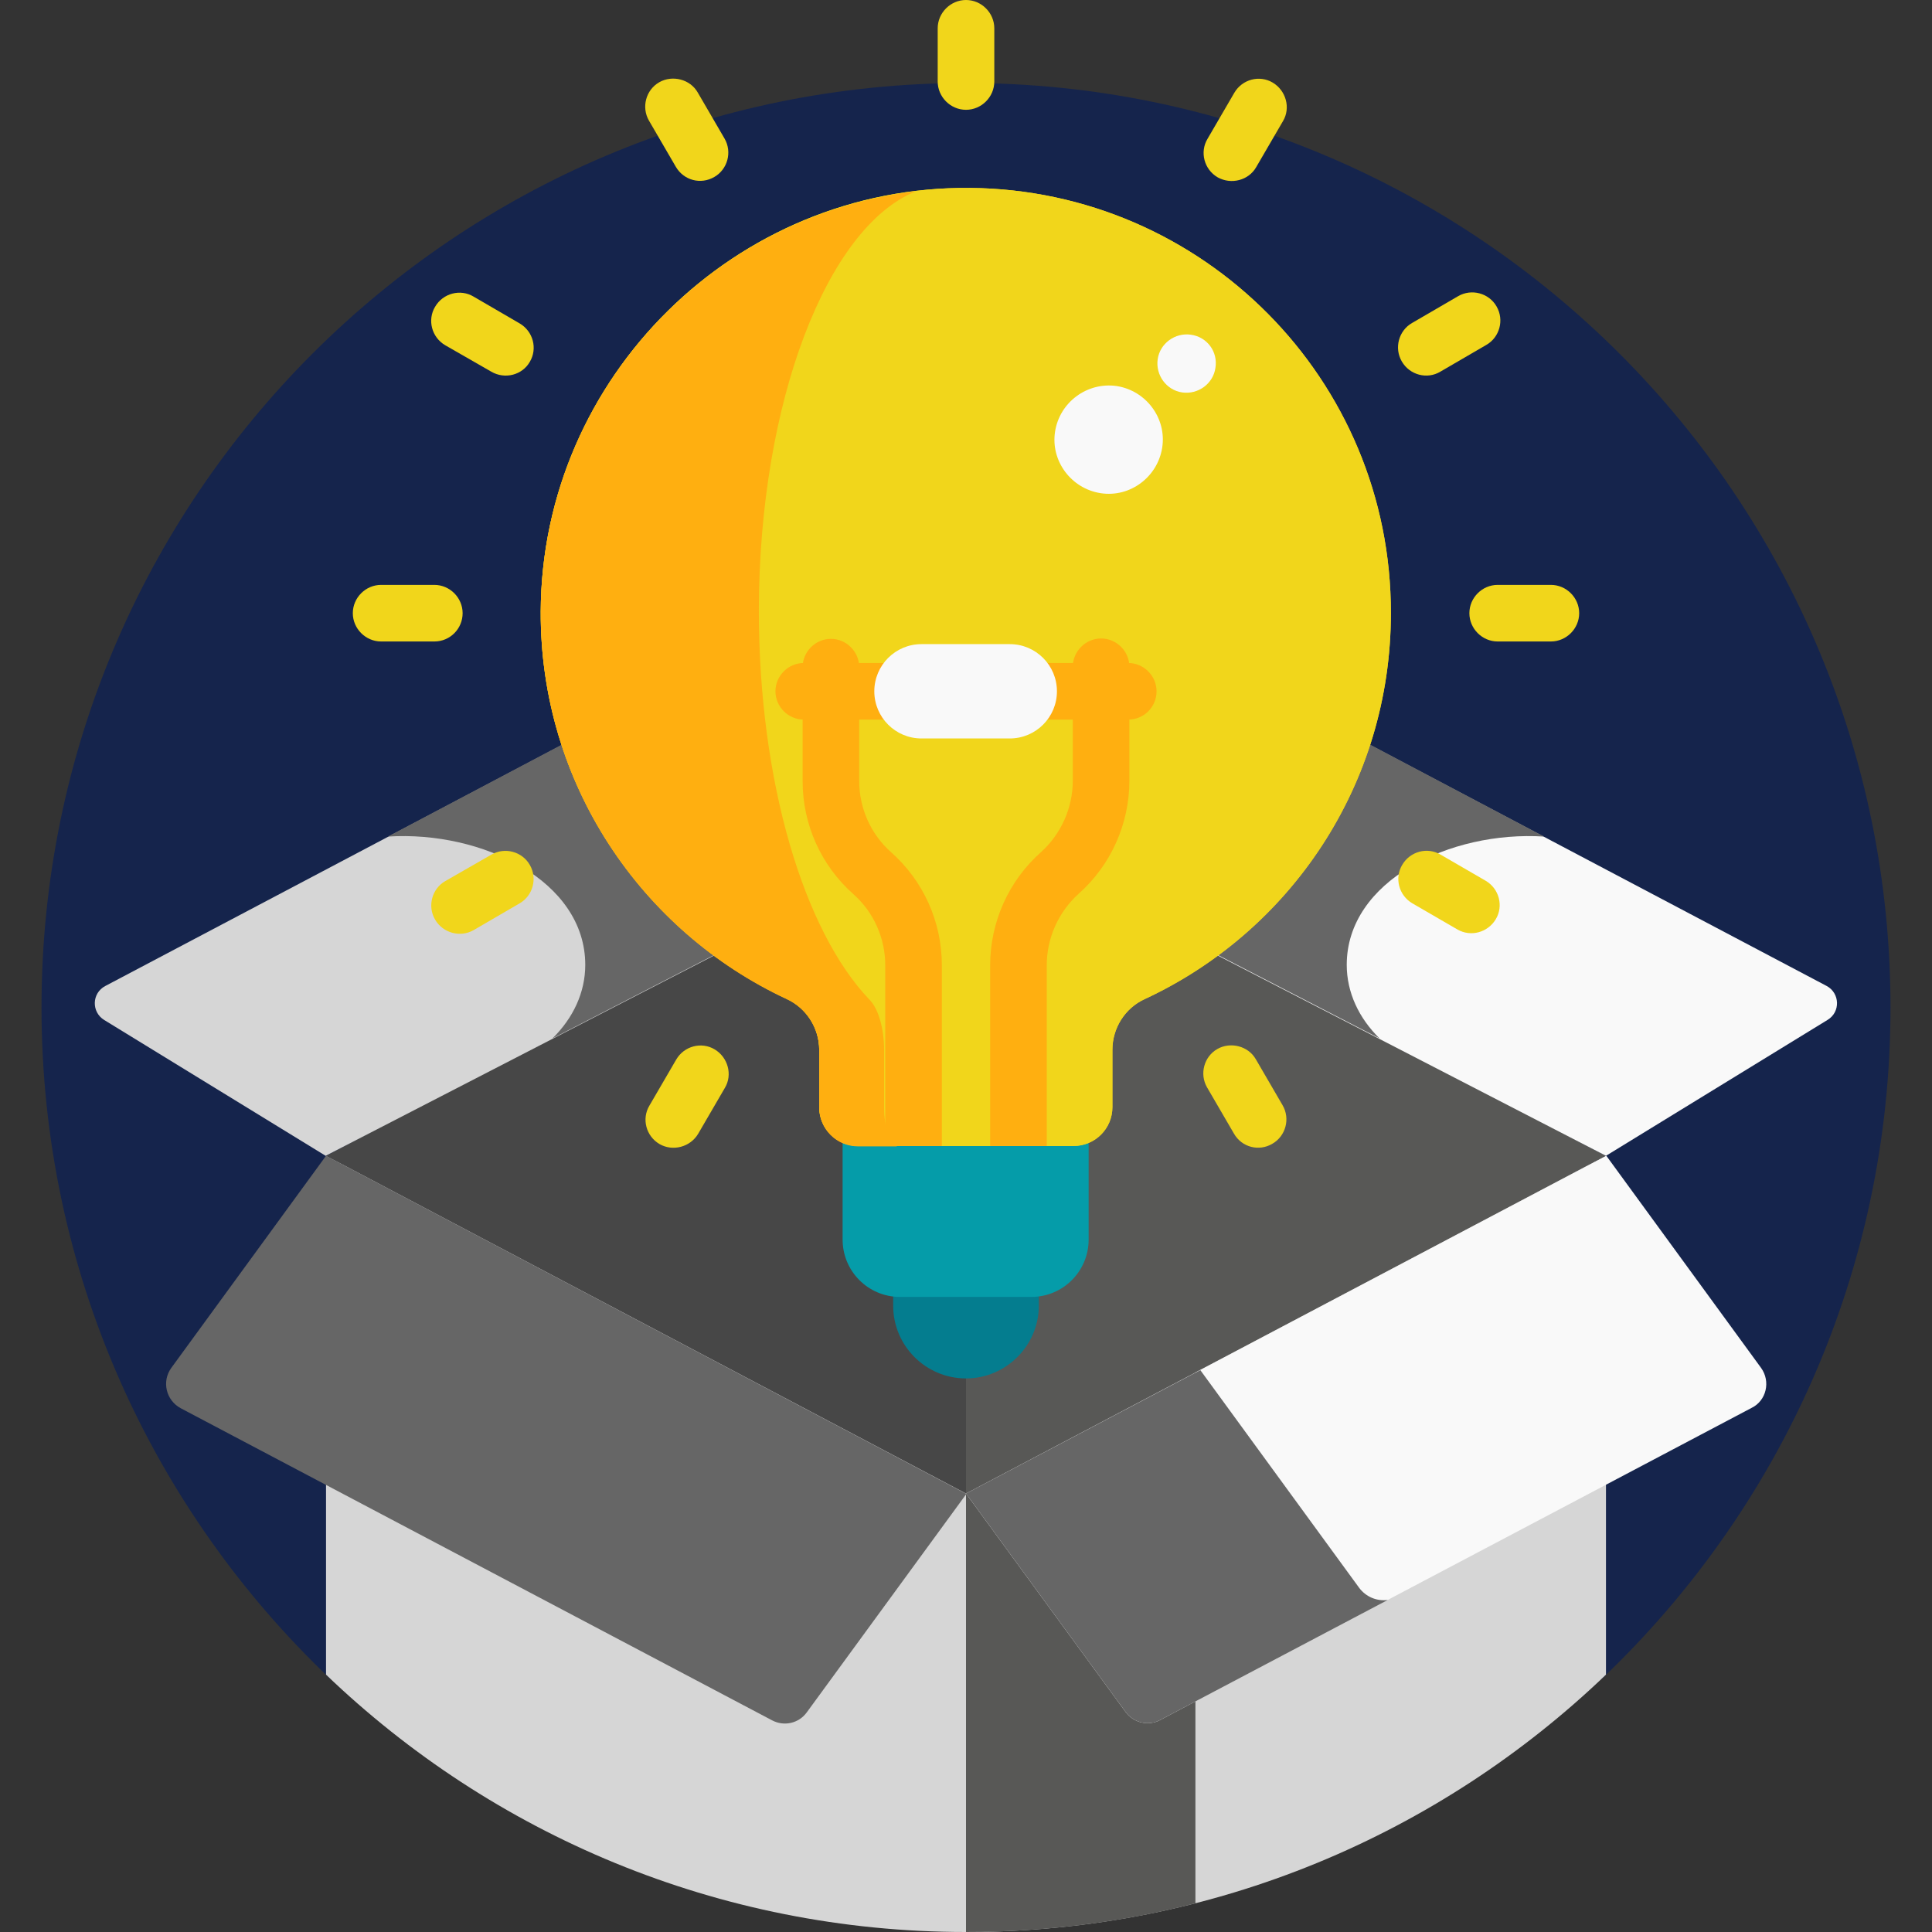 <?xml version="1.0" encoding="UTF-8"?> <svg xmlns="http://www.w3.org/2000/svg" xmlns:xlink="http://www.w3.org/1999/xlink" version="1.1" id="Calque_1" x="0px" y="0px" viewBox="0 0 512 512" style="enable-background:new 0 0 512 512;" xml:space="preserve"><rect x="0" y="0" width="512" height="512" fill="#333333" stroke="none"/> <style type="text/css"> .st0{fill:#15244C;} .st1{fill:#D6D6D6;} .st2{fill:#585856;} .st3{fill:#474747;} .st4{fill:#F9F9F9;} .st5{fill:#666666;} .st6{fill:#047D8F;} .st7{fill:#059CA9;} .st8{fill:#F1D61B;} .st9{fill:#FFAF10;} </style> <path class="st0" d="M87.4,444.8h337.2C471.6,400.1,501,337,501,267c0-135.3-109.7-245-245-245S11,131.7,11,267 C11,337,40.4,400.1,87.4,444.8z"></path> <path class="st1" d="M256,512c65.8,0,125.6-26,169.6-68.2V306.3L256,390.8V512z"></path> <path class="st2" d="M316.8,360.6L256,390.8V512c21,0,41.4-2.6,60.8-7.6V360.6z"></path> <path class="st1" d="M86.4,306.3v137.5C130.4,486,190.2,512,256,512V390.8L86.4,306.3z"></path> <path class="st3" d="M256,216.8v179L86.4,306.3L256,216.8z"></path> <path class="st2" d="M425.6,306.3L256,395.8v-179L425.6,306.3z"></path> <path class="st4" d="M466.7,362.5l-41-56.2L256,395.8l42.3,57.9c2.1,2.9,6.1,3.8,9.2,2.1l156.7-82.7 C468.1,371.2,469.3,366.1,466.7,362.5z"></path> <path class="st5" d="M360.2,420.8l-42.1-57.7L256,395.8l42.3,57.9c2.1,2.9,6.1,3.8,9.2,2.1l60.3-31.8 C364.9,424.4,362,423.2,360.2,420.8z"></path> <path class="st5" d="M86.4,306.3l-41,56.2c-2.6,3.6-1.4,8.6,2.5,10.7l156.7,82.7c3.2,1.7,7.1,0.8,9.2-2.1l42.3-57.9L86.4,306.3z"></path> <path class="st6" d="M273.4,341.6h-34.8c-0.7,0-1.3-0.1-1.9-0.1v4.5c0,10.7,8.7,19.3,19.3,19.3s19.3-8.7,19.3-19.3v-4.5 C274.7,341.6,274.1,341.6,273.4,341.6z"></path> <path class="st7" d="M284.5,300.7h-57.1c-1.5,0-2.8-0.3-4.1-0.8v28.6c0,8.4,6.8,15.2,15.2,15.2h34.8c8.4,0,15.2-6.8,15.2-15.2v-28.6 C287.4,300.4,286,300.7,284.5,300.7z"></path> <path class="st4" d="M484.1,261.3l-159-83.9c-1.6-0.9-3.6-0.8-5.1,0.2l-64,41.2l169.6,87.5l58.7-36 C487.8,268.2,487.6,263.2,484.1,261.3z"></path> <path class="st5" d="M356.9,255.7c0-22.3,27.4-35.6,52.3-34l-84-44.4c-1.6-0.9-3.6-0.8-5.1,0.2l-64,41.2l109.5,56.5 C360.1,269.8,356.9,263,356.9,255.7z"></path> <path class="st1" d="M192,177.6c-1.6-1-3.5-1-5.1-0.2l-159,83.9c-3.6,1.9-3.7,6.9-0.3,9l58.7,36L256,218.8L192,177.6z"></path> <path class="st5" d="M155.1,255.7c0-22.3-27.4-35.6-52.3-34l84-44.4c1.6-0.9,3.6-0.8,5.1,0.2l64,41.2l-109.5,56.5 C151.9,269.8,155.1,263,155.1,255.7z"></path> <path class="st8" d="M257.1,49.8C195,49.2,143.6,99.8,143.3,162c-0.2,45.5,26.6,84.7,65.2,102.7c5.2,2.4,8.6,7.7,8.6,13.5v15.2 c0,5.7,4.6,10.3,10.3,10.3h57.1c5.7,0,10.3-4.6,10.3-10.3v-15.2c0-5.7,3.3-11,8.5-13.4c38.6-17.9,65.3-56.9,65.3-102.3 C368.7,100.6,318.8,50.4,257.1,49.8z"></path> <path class="st8" d="M257.1,49.8C195,49.2,143.6,99.8,143.3,162c-0.2,45.5,26.6,84.7,65.2,102.7c5.2,2.4,8.6,7.7,8.6,13.5v15.2 c0,5.7,4.6,10.3,10.3,10.3h57.1c5.7,0,10.3-4.6,10.3-10.3v-15.2c0-5.7,3.3-11,8.5-13.4c38.6-17.9,65.3-56.9,65.3-102.3 C368.7,100.6,318.8,50.4,257.1,49.8z"></path> <path class="st9" d="M234.3,293.7v-15.3c0-5.8-1.5-11.1-3.9-13.5c-17.3-18.1-29.3-57.5-29.3-103.2c0.1-55.3,18.1-101.5,41.6-111 c-55.5,6.6-99.2,54.1-99.4,111.4c-0.2,45.5,26.6,84.7,65.2,102.7c5.2,2.4,8.6,7.7,8.6,13.5v15.2c0,5.7,4.6,10.3,10.3,10.3h10.3 C235.7,302.5,234.3,298.5,234.3,293.7z"></path> <g> <path class="st8" d="M411,170h-14.1c-4.1,0-7.5-3.4-7.5-7.5c0-4.1,3.4-7.5,7.5-7.5H411c4.1,0,7.5,3.4,7.5,7.5S415.1,170,411,170z"></path> <path class="st8" d="M115.1,170H101c-4.1,0-7.5-3.4-7.5-7.5c0-4.1,3.4-7.5,7.5-7.5h14.1c4.1,0,7.5,3.4,7.5,7.5S119.3,170,115.1,170 z"></path> <path class="st8" d="M371.5,95.8c-2.1-3.6-0.8-8.2,2.7-10.2l12.2-7.1c3.6-2.1,8.2-0.8,10.2,2.7c2.1,3.6,0.8,8.2-2.7,10.2l-12.2,7.1 C378.2,100.6,373.6,99.4,371.5,95.8z"></path> <path class="st8" d="M115.3,243.7c-2.1-3.6-0.8-8.2,2.7-10.2l12.2-7c3.6-2.1,8.2-0.8,10.2,2.7c2.1,3.6,0.8,8.2-2.7,10.2l-12.2,7.1 C122,248.5,117.4,247.3,115.3,243.7z"></path> <path class="st8" d="M322.7,47c-3.6-2.1-4.8-6.7-2.7-10.2l7.1-12.2c2.1-3.6,6.7-4.8,10.2-2.7s4.8,6.7,2.7,10.2l-7.1,12.2 C330.9,47.8,326.3,49,322.7,47z"></path> <path class="st8" d="M174.8,303.2c-3.6-2.1-4.8-6.7-2.7-10.2l7.1-12.2c2.1-3.6,6.7-4.8,10.2-2.7s4.8,6.7,2.7,10.2l-7.1,12.2 C182.9,304,178.3,305.2,174.8,303.2z"></path> <path class="st8" d="M130.2,98.5L118,91.5c-3.6-2.1-4.8-6.7-2.7-10.2c2.1-3.6,6.7-4.8,10.2-2.7l12.2,7.1c3.6,2.1,4.8,6.7,2.7,10.2 C138.4,99.4,133.8,100.6,130.2,98.5z"></path> <path class="st8" d="M386.2,246.3l-11.9-6.9c-3.6-2.1-4.8-6.7-2.7-10.2c2.1-3.6,6.7-4.8,10.2-2.7l11.9,6.9 c3.6,2.1,4.8,6.7,2.7,10.2C394.3,247.1,389.8,248.4,386.2,246.3z"></path> <path class="st8" d="M179.1,44.2L172,32c-2.1-3.6-0.8-8.2,2.7-10.2s8.2-0.8,10.2,2.7l7.1,12.2c2.1,3.6,0.8,8.2-2.7,10.2 C185.7,49,181.2,47.8,179.1,44.2z"></path> <path class="st8" d="M327,300.4l-7.1-12.2c-2.1-3.6-0.8-8.2,2.7-10.2s8.2-0.8,10.2,2.7l7.1,12.2c2.1,3.6,0.8,8.2-2.7,10.2 C333.7,305.2,329.1,304.1,327,300.4z"></path> <path class="st8" d="M256,29.1c-4.1,0-7.5-3.4-7.5-7.5V7.5c0-4.1,3.4-7.5,7.5-7.5s7.5,3.4,7.5,7.5v14.1 C263.5,25.7,260.1,29.1,256,29.1z"></path> </g> <path class="st9" d="M291.8,169.2c-4.1,0-7.5,3.4-7.5,7.5v30.2c0,7.2-3.1,14.1-8.4,18.9c-8.6,7.6-13.5,18.6-13.5,30v47.9h15v-47.9 c0-7.2,3.1-14.1,8.4-18.9c8.6-7.6,13.5-18.6,13.5-30v-30.2C299.3,172.6,295.9,169.2,291.8,169.2z"></path> <path class="st9" d="M234.6,303.7h15v-47.9c0-11.5-4.9-22.4-13.5-30c-5.4-4.8-8.4-11.7-8.4-18.8v-30.2c0-4.1-3.4-7.5-7.5-7.5 c-4.1,0-7.5,3.4-7.5,7.5v30.2c0,11.5,4.9,22.4,13.5,30c5.4,4.8,8.4,11.7,8.4,18.8V303.7z"></path> <path class="st9" d="M299,190.7h-31.4c-4.1,0-7.5-3.4-7.5-7.5c0-4.1,3.4-7.5,7.5-7.5H299c4.1,0,7.5,3.4,7.5,7.5 C306.5,187.4,303.1,190.7,299,190.7z"></path> <path class="st9" d="M244.2,190.7H213c-4.1,0-7.5-3.4-7.5-7.5c0-4.1,3.4-7.5,7.5-7.5h31.2c4.1,0,7.5,3.4,7.5,7.5 C251.7,187.4,248.3,190.7,244.2,190.7z"></path> <path class="st4" d="M267.6,195.7h-23.4c-6.9,0-12.5-5.6-12.5-12.5s5.6-12.5,12.5-12.5h23.4c6.9,0,12.5,5.6,12.5,12.5 C280.1,190.1,274.5,195.7,267.6,195.7z"></path> <path class="st4" d="M295.9,102.3c-7.8-1.1-15.1,4.3-16.3,12.1s4.3,15.1,12.1,16.3s15.1-4.3,16.3-12.1S303.7,103.5,295.9,102.3z"></path> <path class="st4" d="M315.6,88.7c-4.2-0.6-8.2,2.3-8.8,6.5c-0.6,4.2,2.3,8.2,6.5,8.8c4.2,0.6,8.2-2.3,8.8-6.5 C322.8,93.2,319.9,89.3,315.6,88.7z"></path> </svg> 